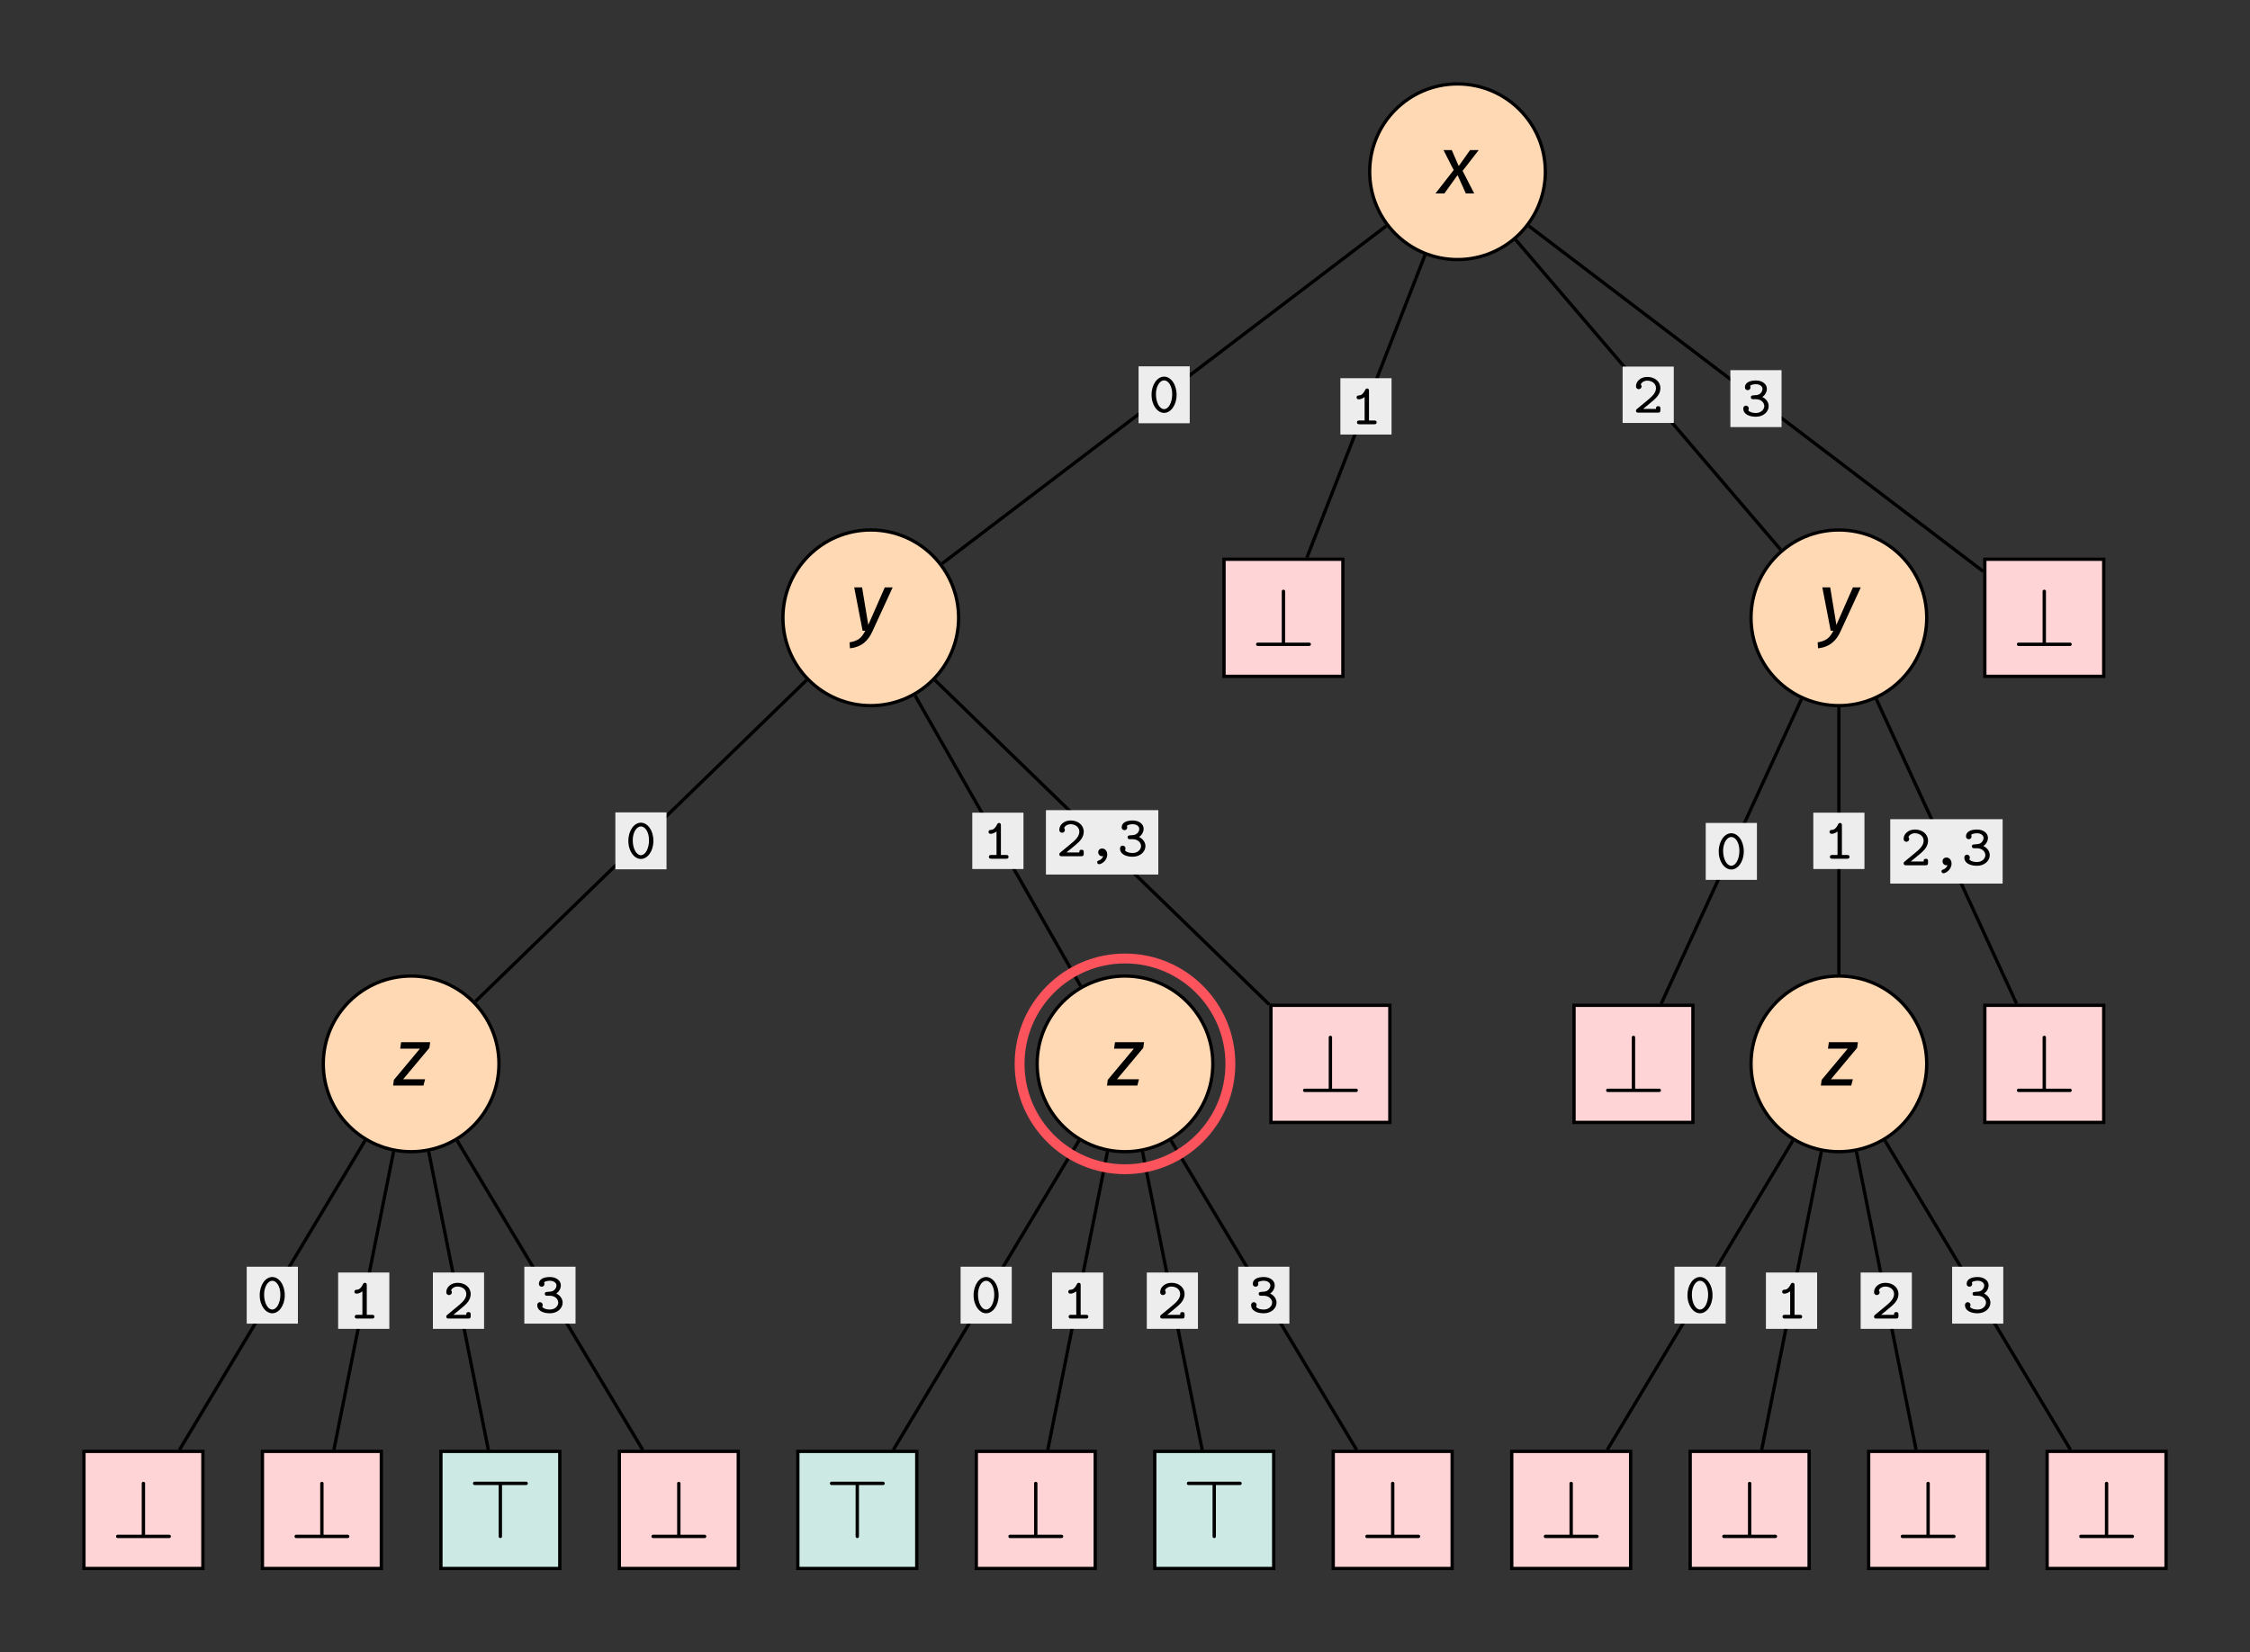 <?xml version="1.0" encoding="UTF-8"?>
<svg xmlns="http://www.w3.org/2000/svg" xmlns:xlink="http://www.w3.org/1999/xlink" width="272.318" height="200.04" viewBox="0 0 272.318 200.04">
<rect x="0" y="0" width="272.318" height="200.04" fill="#333333" stroke="none"/>
<defs>
<g>
<g id="glyph-0-0">
<path d="M 3.359 -2.125 C 3.359 -3.422 2.641 -4.328 1.844 -4.328 C 1.047 -4.328 0.328 -3.406 0.328 -2.125 C 0.328 -0.844 1.062 0.062 1.844 0.062 C 2.641 0.062 3.359 -0.859 3.359 -2.125 Z M 2.828 -2.203 C 2.828 -1.203 2.391 -0.391 1.844 -0.391 C 1.297 -0.391 0.859 -1.203 0.859 -2.203 C 0.859 -3.188 1.344 -3.875 1.844 -3.875 C 2.359 -3.875 2.828 -3.203 2.828 -2.203 Z M 2.828 -2.203 "/>
</g>
<g id="glyph-0-1">
<path d="M 3.141 -0.234 C 3.141 -0.453 2.938 -0.453 2.844 -0.453 L 2.219 -0.453 L 2.219 -4.031 C 2.219 -4.125 2.219 -4.328 1.984 -4.328 C 1.844 -4.328 1.797 -4.234 1.766 -4.172 C 1.453 -3.516 1.141 -3.484 0.922 -3.484 C 0.828 -3.469 0.719 -3.391 0.719 -3.25 C 0.719 -3.156 0.766 -3.016 0.969 -3.016 C 1.297 -3.016 1.594 -3.219 1.688 -3.297 L 1.688 -0.453 L 1.062 -0.453 C 0.969 -0.453 0.766 -0.453 0.766 -0.234 C 0.766 0 0.969 0 1.062 0 L 2.844 0 C 2.938 0 3.141 0 3.141 -0.234 Z M 3.141 -0.234 "/>
</g>
<g id="glyph-0-2">
<path d="M 3.328 -0.297 L 3.328 -0.484 C 3.328 -0.625 3.328 -0.781 3.062 -0.781 C 2.797 -0.781 2.797 -0.625 2.797 -0.453 L 1.234 -0.453 C 1.75 -0.891 2.312 -1.328 2.531 -1.531 C 2.938 -1.891 3.328 -2.344 3.328 -2.969 C 3.328 -3.781 2.625 -4.328 1.75 -4.328 C 0.938 -4.328 0.375 -3.797 0.375 -3.203 C 0.375 -2.906 0.609 -2.844 0.703 -2.844 C 0.859 -2.844 1.047 -2.953 1.047 -3.172 C 1.047 -3.266 1.016 -3.359 0.953 -3.422 C 1.062 -3.672 1.359 -3.875 1.734 -3.875 C 2.281 -3.875 2.797 -3.547 2.797 -2.969 C 2.797 -2.453 2.391 -2.031 1.969 -1.672 L 0.5 -0.453 C 0.406 -0.375 0.375 -0.344 0.375 -0.234 C 0.375 0 0.578 0 0.672 0 L 3.031 0 C 3.25 0 3.328 -0.062 3.328 -0.297 Z M 3.328 -0.297 "/>
</g>
<g id="glyph-0-3">
<path d="M 3.391 -1.219 C 3.391 -1.609 3.172 -2.062 2.625 -2.328 C 2.938 -2.547 3.172 -2.906 3.172 -3.328 C 3.172 -3.875 2.641 -4.328 1.844 -4.328 C 1.016 -4.328 0.516 -4.016 0.516 -3.5 C 0.516 -3.281 0.672 -3.156 0.859 -3.156 C 1.047 -3.156 1.188 -3.297 1.188 -3.484 C 1.188 -3.609 1.156 -3.641 1.141 -3.688 C 1.359 -3.875 1.797 -3.875 1.859 -3.875 C 2.328 -3.875 2.641 -3.609 2.641 -3.328 C 2.641 -3.219 2.625 -2.969 2.375 -2.75 C 2.172 -2.578 1.984 -2.562 1.75 -2.547 C 1.359 -2.516 1.234 -2.516 1.234 -2.297 C 1.234 -2.062 1.422 -2.062 1.531 -2.062 L 1.828 -2.062 C 2.547 -2.062 2.859 -1.578 2.859 -1.234 C 2.859 -0.828 2.484 -0.391 1.844 -0.391 C 1.75 -0.391 1.172 -0.391 0.906 -0.719 L 0.922 -0.734 C 0.969 -0.812 0.969 -0.828 0.969 -0.891 C 0.969 -0.891 0.984 -0.906 0.984 -0.938 C 0.984 -1.109 0.844 -1.281 0.641 -1.281 C 0.469 -1.281 0.312 -1.156 0.312 -0.922 C 0.312 -0.297 0.969 0.062 1.844 0.062 C 2.797 0.062 3.391 -0.578 3.391 -1.219 Z M 3.391 -1.219 "/>
</g>
<g id="glyph-0-4">
<path d="M 2.469 -0.219 C 2.469 -0.641 2.188 -0.938 1.859 -0.938 C 1.547 -0.938 1.375 -0.719 1.375 -0.469 C 1.375 -0.25 1.547 0 1.859 0 C 1.922 0 1.938 0 1.984 -0.016 C 1.891 0.25 1.719 0.422 1.453 0.516 C 1.391 0.531 1.25 0.578 1.25 0.734 C 1.25 0.844 1.359 0.969 1.484 0.969 C 1.734 0.969 2.469 0.578 2.469 -0.219 Z M 2.469 -0.219 "/>
</g>
<g id="glyph-1-0">
<path d="M 5.406 -5.25 L 4.359 -5.25 L 2.984 -3.312 L 2.141 -5.25 L 1.141 -5.25 L 2.375 -2.828 L 0.172 0 L 1.25 0 L 2.844 -2.219 L 3.844 0 L 4.859 0 L 3.453 -2.734 Z M 5.406 -5.25 "/>
</g>
<g id="glyph-1-1">
<path d="M 5.422 -5.25 L 4.469 -5.25 L 2.469 -0.703 L 1.719 -5.25 L 0.766 -5.25 L 1.781 0 L 2.109 0 C 1.672 0.828 1.297 1.219 0.203 1.406 L 0.25 2.125 C 1.703 1.969 2.484 1.172 2.984 0.047 Z M 5.422 -5.25 "/>
</g>
<g id="glyph-1-2">
<path d="M 4.75 -5.25 L 1.234 -5.25 L 1.125 -4.469 L 3.516 -4.469 L 0.359 -0.688 L 0.266 0 L 3.938 0 L 4.141 -0.766 L 1.484 -0.766 L 4.656 -4.562 Z M 4.75 -5.25 "/>
</g>
<g id="glyph-2-0">
<path d="M 7.203 -0.203 C 7.203 -0.312 7.109 -0.406 7 -0.406 L 4.078 -0.406 L 4.078 -6.625 C 4.078 -6.734 3.984 -6.812 3.875 -6.812 C 3.766 -6.812 3.672 -6.734 3.672 -6.625 L 3.672 -0.406 L 0.75 -0.406 C 0.641 -0.406 0.562 -0.312 0.562 -0.203 C 0.562 -0.094 0.641 0 0.75 0 L 7 0 C 7.109 0 7.203 -0.094 7.203 -0.203 Z M 7.203 -0.203 "/>
</g>
<g id="glyph-2-1">
<path d="M 7.203 -6.422 C 7.203 -6.531 7.109 -6.625 7 -6.625 L 0.75 -6.625 C 0.641 -6.625 0.562 -6.531 0.562 -6.422 C 0.562 -6.312 0.641 -6.219 0.75 -6.219 L 3.672 -6.219 L 3.672 0 C 3.672 0.109 3.766 0.203 3.875 0.203 C 3.984 0.203 4.078 0.109 4.078 0 L 4.078 -6.219 L 7 -6.219 C 7.109 -6.219 7.203 -6.312 7.203 -6.422 Z M 7.203 -6.422 "/>
</g>
</g>
</defs>
<path fill="none" stroke-width="0.399" stroke-linecap="butt" stroke-linejoin="miter" stroke="rgb(0%, 0%, 0%)" stroke-opacity="1" stroke-miterlimit="10" d="M -8.619 -6.557 L -62.396 -47.447 " transform="matrix(1, 0, 0, -1, 176.404, 20.791)"/>
<path fill-rule="nonzero" fill="rgb(92.94%, 92.94%, 92.94%)" fill-opacity="1" d="M 137.801 51.238 L 143.992 51.238 L 143.992 44.348 L 137.801 44.348 Z M 137.801 51.238 "/>
<g fill="rgb(0%, 0%, 0%)" fill-opacity="1">
<use xlink:href="#glyph-0-0" x="139.045" y="49.922"/>
</g>
<path fill="none" stroke-width="0.399" stroke-linecap="butt" stroke-linejoin="miter" stroke="rgb(0%, 0%, 0%)" stroke-opacity="1" stroke-miterlimit="10" d="M -3.939 -10.092 L -18.228 -46.713 " transform="matrix(1, 0, 0, -1, 176.404, 20.791)"/>
<path fill-rule="nonzero" fill="rgb(92.94%, 92.94%, 92.94%)" fill-opacity="1" d="M 162.227 52.605 L 168.418 52.605 L 168.418 45.785 L 162.227 45.785 Z M 162.227 52.605 "/>
<g fill="rgb(0%, 0%, 0%)" fill-opacity="1">
<use xlink:href="#glyph-0-1" x="163.471" y="51.359"/>
</g>
<path fill="none" stroke-width="0.399" stroke-linecap="butt" stroke-linejoin="miter" stroke="rgb(0%, 0%, 0%)" stroke-opacity="1" stroke-miterlimit="10" d="M 7.037 -8.232 L 39.119 -45.768 " transform="matrix(1, 0, 0, -1, 176.404, 20.791)"/>
<path fill-rule="nonzero" fill="rgb(92.94%, 92.94%, 92.94%)" fill-opacity="1" d="M 196.387 51.203 L 202.578 51.203 L 202.578 44.379 L 196.387 44.379 Z M 196.387 51.203 "/>
<g fill="rgb(0%, 0%, 0%)" fill-opacity="1">
<use xlink:href="#glyph-0-2" x="197.63" y="49.957"/>
</g>
<path fill="none" stroke-width="0.399" stroke-linecap="butt" stroke-linejoin="miter" stroke="rgb(0%, 0%, 0%)" stroke-opacity="1" stroke-miterlimit="10" d="M 8.619 -6.557 L 63.619 -48.377 " transform="matrix(1, 0, 0, -1, 176.404, 20.791)"/>
<path fill-rule="nonzero" fill="rgb(92.94%, 92.94%, 92.94%)" fill-opacity="1" d="M 209.43 51.703 L 215.621 51.703 L 215.621 44.812 L 209.43 44.812 Z M 209.43 51.703 "/>
<g fill="rgb(0%, 0%, 0%)" fill-opacity="1">
<use xlink:href="#glyph-0-3" x="210.673" y="50.388"/>
</g>
<path fill="none" stroke-width="0.399" stroke-linecap="butt" stroke-linejoin="miter" stroke="rgb(0%, 0%, 0%)" stroke-opacity="1" stroke-miterlimit="10" d="M -78.787 -61.545 L -118.877 -100.459 " transform="matrix(1, 0, 0, -1, 176.404, 20.791)"/>
<path fill-rule="nonzero" fill="rgb(92.94%, 92.94%, 92.94%)" fill-opacity="1" d="M 74.477 105.238 L 80.668 105.238 L 80.668 98.348 L 74.477 98.348 Z M 74.477 105.238 "/>
<g fill="rgb(0%, 0%, 0%)" fill-opacity="1">
<use xlink:href="#glyph-0-0" x="75.722" y="103.922"/>
</g>
<path fill="none" stroke-width="0.399" stroke-linecap="butt" stroke-linejoin="miter" stroke="rgb(0%, 0%, 0%)" stroke-opacity="1" stroke-miterlimit="10" d="M -65.654 -63.412 L -45.607 -98.592 " transform="matrix(1, 0, 0, -1, 176.404, 20.791)"/>
<path fill-rule="nonzero" fill="rgb(92.94%, 92.94%, 92.94%)" fill-opacity="1" d="M 117.676 105.203 L 123.871 105.203 L 123.871 98.383 L 117.676 98.383 Z M 117.676 105.203 "/>
<g fill="rgb(0%, 0%, 0%)" fill-opacity="1">
<use xlink:href="#glyph-0-1" x="118.922" y="103.957"/>
</g>
<path fill="none" stroke-width="0.399" stroke-linecap="butt" stroke-linejoin="miter" stroke="rgb(0%, 0%, 0%)" stroke-opacity="1" stroke-miterlimit="10" d="M -63.248 -61.545 L -22.779 -100.822 " transform="matrix(1, 0, 0, -1, 176.404, 20.791)"/>
<path fill-rule="nonzero" fill="rgb(92.94%, 92.94%, 92.94%)" fill-opacity="1" d="M 126.59 105.871 L 140.191 105.871 L 140.191 98.078 L 126.59 98.078 Z M 126.59 105.871 "/>
<g fill="rgb(0%, 0%, 0%)" fill-opacity="1">
<use xlink:href="#glyph-0-2" x="127.836" y="103.654"/>
<use xlink:href="#glyph-0-4" x="131.539" y="103.654"/>
<use xlink:href="#glyph-0-3" x="135.242" y="103.654"/>
</g>
<path fill="none" stroke-width="0.399" stroke-linecap="butt" stroke-linejoin="miter" stroke="rgb(0%, 0%, 0%)" stroke-opacity="1" stroke-miterlimit="10" d="M 41.627 -63.842 L 24.651 -100.717 " transform="matrix(1, 0, 0, -1, 176.404, 20.791)"/>
<path fill-rule="nonzero" fill="rgb(92.94%, 92.94%, 92.94%)" fill-opacity="1" d="M 206.445 106.516 L 212.641 106.516 L 212.641 99.625 L 206.445 99.625 Z M 206.445 106.516 "/>
<g fill="rgb(0%, 0%, 0%)" fill-opacity="1">
<use xlink:href="#glyph-0-0" x="207.691" y="105.199"/>
</g>
<path fill="none" stroke-width="0.399" stroke-linecap="butt" stroke-linejoin="miter" stroke="rgb(0%, 0%, 0%)" stroke-opacity="1" stroke-miterlimit="10" d="M 46.158 -64.83 L 46.158 -97.174 " transform="matrix(1, 0, 0, -1, 176.404, 20.791)"/>
<path fill-rule="nonzero" fill="rgb(92.94%, 92.94%, 92.94%)" fill-opacity="1" d="M 219.465 105.203 L 225.656 105.203 L 225.656 98.383 L 219.465 98.383 Z M 219.465 105.203 "/>
<g fill="rgb(0%, 0%, 0%)" fill-opacity="1">
<use xlink:href="#glyph-0-1" x="220.708" y="103.957"/>
</g>
<path fill="none" stroke-width="0.399" stroke-linecap="butt" stroke-linejoin="miter" stroke="rgb(0%, 0%, 0%)" stroke-opacity="1" stroke-miterlimit="10" d="M 50.686 -63.842 L 67.662 -100.717 " transform="matrix(1, 0, 0, -1, 176.404, 20.791)"/>
<path fill-rule="nonzero" fill="rgb(92.94%, 92.94%, 92.94%)" fill-opacity="1" d="M 228.777 106.965 L 242.379 106.965 L 242.379 99.172 L 228.777 99.172 Z M 228.777 106.965 "/>
<g fill="rgb(0%, 0%, 0%)" fill-opacity="1">
<use xlink:href="#glyph-0-2" x="230.023" y="104.749"/>
<use xlink:href="#glyph-0-4" x="233.726" y="104.749"/>
<use xlink:href="#glyph-0-3" x="237.429" y="104.749"/>
</g>
<path fill="none" stroke-width="0.399" stroke-linecap="butt" stroke-linejoin="miter" stroke="rgb(0%, 0%, 0%)" stroke-opacity="1" stroke-miterlimit="10" d="M -132.22 -117.287 L -154.677 -154.717 " transform="matrix(1, 0, 0, -1, 176.404, 20.791)"/>
<path fill-rule="nonzero" fill="rgb(92.94%, 92.94%, 92.94%)" fill-opacity="1" d="M 29.859 160.238 L 36.055 160.238 L 36.055 153.348 L 29.859 153.348 Z M 29.859 160.238 "/>
<g fill="rgb(0%, 0%, 0%)" fill-opacity="1">
<use xlink:href="#glyph-0-0" x="31.106" y="158.923"/>
</g>
<path fill="none" stroke-width="0.399" stroke-linecap="butt" stroke-linejoin="miter" stroke="rgb(0%, 0%, 0%)" stroke-opacity="1" stroke-miterlimit="10" d="M -128.771 -118.623 L -135.99 -154.717 " transform="matrix(1, 0, 0, -1, 176.404, 20.791)"/>
<path fill-rule="nonzero" fill="rgb(92.94%, 92.94%, 92.94%)" fill-opacity="1" d="M 40.926 160.871 L 47.121 160.871 L 47.121 154.051 L 40.926 154.051 Z M 40.926 160.871 "/>
<g fill="rgb(0%, 0%, 0%)" fill-opacity="1">
<use xlink:href="#glyph-0-1" x="42.173" y="159.624"/>
</g>
<path fill="none" stroke-width="0.399" stroke-linecap="butt" stroke-linejoin="miter" stroke="rgb(0%, 0%, 0%)" stroke-opacity="1" stroke-miterlimit="10" d="M -124.521 -118.623 L -117.302 -154.717 " transform="matrix(1, 0, 0, -1, 176.404, 20.791)"/>
<path fill-rule="nonzero" fill="rgb(92.94%, 92.94%, 92.94%)" fill-opacity="1" d="M 52.395 160.871 L 58.586 160.871 L 58.586 154.051 L 52.395 154.051 Z M 52.395 160.871 "/>
<g fill="rgb(0%, 0%, 0%)" fill-opacity="1">
<use xlink:href="#glyph-0-2" x="53.64" y="159.624"/>
</g>
<path fill="none" stroke-width="0.399" stroke-linecap="butt" stroke-linejoin="miter" stroke="rgb(0%, 0%, 0%)" stroke-opacity="1" stroke-miterlimit="10" d="M -121.076 -117.287 L -98.619 -154.717 " transform="matrix(1, 0, 0, -1, 176.404, 20.791)"/>
<path fill-rule="nonzero" fill="rgb(92.94%, 92.94%, 92.94%)" fill-opacity="1" d="M 63.461 160.238 L 69.656 160.238 L 69.656 153.348 L 63.461 153.348 Z M 63.461 160.238 "/>
<g fill="rgb(0%, 0%, 0%)" fill-opacity="1">
<use xlink:href="#glyph-0-3" x="64.707" y="158.923"/>
</g>
<path fill="none" stroke-width="0.399" stroke-linecap="butt" stroke-linejoin="miter" stroke="rgb(0%, 0%, 0%)" stroke-opacity="1" stroke-miterlimit="10" d="M -45.818 -117.287 L -68.275 -154.717 " transform="matrix(1, 0, 0, -1, 176.404, 20.791)"/>
<path fill-rule="nonzero" fill="rgb(92.94%, 92.94%, 92.94%)" fill-opacity="1" d="M 116.262 160.238 L 122.453 160.238 L 122.453 153.348 L 116.262 153.348 Z M 116.262 160.238 "/>
<g fill="rgb(0%, 0%, 0%)" fill-opacity="1">
<use xlink:href="#glyph-0-0" x="117.507" y="158.923"/>
</g>
<path fill="none" stroke-width="0.399" stroke-linecap="butt" stroke-linejoin="miter" stroke="rgb(0%, 0%, 0%)" stroke-opacity="1" stroke-miterlimit="10" d="M -42.369 -118.623 L -49.588 -154.717 " transform="matrix(1, 0, 0, -1, 176.404, 20.791)"/>
<path fill-rule="nonzero" fill="rgb(92.94%, 92.94%, 92.94%)" fill-opacity="1" d="M 127.328 160.871 L 133.523 160.871 L 133.523 154.051 L 127.328 154.051 Z M 127.328 160.871 "/>
<g fill="rgb(0%, 0%, 0%)" fill-opacity="1">
<use xlink:href="#glyph-0-1" x="128.574" y="159.624"/>
</g>
<path fill="none" stroke-width="0.399" stroke-linecap="butt" stroke-linejoin="miter" stroke="rgb(0%, 0%, 0%)" stroke-opacity="1" stroke-miterlimit="10" d="M -38.123 -118.623 L -30.904 -154.717 " transform="matrix(1, 0, 0, -1, 176.404, 20.791)"/>
<path fill-rule="nonzero" fill="rgb(92.94%, 92.94%, 92.94%)" fill-opacity="1" d="M 138.797 160.871 L 144.988 160.871 L 144.988 154.051 L 138.797 154.051 Z M 138.797 160.871 "/>
<g fill="rgb(0%, 0%, 0%)" fill-opacity="1">
<use xlink:href="#glyph-0-2" x="140.041" y="159.624"/>
</g>
<path fill="none" stroke-width="0.399" stroke-linecap="butt" stroke-linejoin="miter" stroke="rgb(0%, 0%, 0%)" stroke-opacity="1" stroke-miterlimit="10" d="M -34.674 -117.287 L -12.216 -154.717 " transform="matrix(1, 0, 0, -1, 176.404, 20.791)"/>
<path fill-rule="nonzero" fill="rgb(92.94%, 92.94%, 92.94%)" fill-opacity="1" d="M 149.863 160.238 L 156.055 160.238 L 156.055 153.348 L 149.863 153.348 Z M 149.863 160.238 "/>
<g fill="rgb(0%, 0%, 0%)" fill-opacity="1">
<use xlink:href="#glyph-0-3" x="151.108" y="158.923"/>
</g>
<path fill="none" stroke-width="0.399" stroke-linecap="butt" stroke-linejoin="miter" stroke="rgb(0%, 0%, 0%)" stroke-opacity="1" stroke-miterlimit="10" d="M 40.584 -117.287 L 18.127 -154.717 " transform="matrix(1, 0, 0, -1, 176.404, 20.791)"/>
<path fill-rule="nonzero" fill="rgb(92.94%, 92.94%, 92.94%)" fill-opacity="1" d="M 202.664 160.238 L 208.855 160.238 L 208.855 153.348 L 202.664 153.348 Z M 202.664 160.238 "/>
<g fill="rgb(0%, 0%, 0%)" fill-opacity="1">
<use xlink:href="#glyph-0-0" x="203.908" y="158.923"/>
</g>
<path fill="none" stroke-width="0.399" stroke-linecap="butt" stroke-linejoin="miter" stroke="rgb(0%, 0%, 0%)" stroke-opacity="1" stroke-miterlimit="10" d="M 44.033 -118.623 L 36.815 -154.717 " transform="matrix(1, 0, 0, -1, 176.404, 20.791)"/>
<path fill-rule="nonzero" fill="rgb(92.94%, 92.94%, 92.94%)" fill-opacity="1" d="M 213.73 160.871 L 219.926 160.871 L 219.926 154.051 L 213.73 154.051 Z M 213.73 160.871 "/>
<g fill="rgb(0%, 0%, 0%)" fill-opacity="1">
<use xlink:href="#glyph-0-1" x="214.975" y="159.624"/>
</g>
<path fill="none" stroke-width="0.399" stroke-linecap="butt" stroke-linejoin="miter" stroke="rgb(0%, 0%, 0%)" stroke-opacity="1" stroke-miterlimit="10" d="M 48.28 -118.623 L 55.498 -154.717 " transform="matrix(1, 0, 0, -1, 176.404, 20.791)"/>
<path fill-rule="nonzero" fill="rgb(92.94%, 92.94%, 92.94%)" fill-opacity="1" d="M 225.195 160.871 L 231.391 160.871 L 231.391 154.051 L 225.195 154.051 Z M 225.195 160.871 "/>
<g fill="rgb(0%, 0%, 0%)" fill-opacity="1">
<use xlink:href="#glyph-0-2" x="226.442" y="159.624"/>
</g>
<path fill="none" stroke-width="0.399" stroke-linecap="butt" stroke-linejoin="miter" stroke="rgb(0%, 0%, 0%)" stroke-opacity="1" stroke-miterlimit="10" d="M 51.729 -117.287 L 74.186 -154.717 " transform="matrix(1, 0, 0, -1, 176.404, 20.791)"/>
<path fill-rule="nonzero" fill="rgb(92.94%, 92.94%, 92.94%)" fill-opacity="1" d="M 236.266 160.238 L 242.457 160.238 L 242.457 153.348 L 236.266 153.348 Z M 236.266 160.238 "/>
<g fill="rgb(0%, 0%, 0%)" fill-opacity="1">
<use xlink:href="#glyph-0-3" x="237.509" y="158.923"/>
</g>
<path fill-rule="nonzero" fill="rgb(100%, 84.999%, 70%)" fill-opacity="1" stroke-width="0.399" stroke-linecap="butt" stroke-linejoin="miter" stroke="rgb(0%, 0%, 0%)" stroke-opacity="1" stroke-miterlimit="10" d="M 10.631 0.002 C 10.631 5.869 5.869 10.631 -0.002 10.631 C -5.873 10.631 -10.631 5.869 -10.631 0.002 C -10.631 -5.869 -5.873 -10.631 -0.002 -10.631 C 5.869 -10.631 10.631 -5.869 10.631 0.002 Z M 10.631 0.002 " transform="matrix(1, 0, 0, -1, 176.404, 20.791)"/>
<g fill="rgb(0%, 0%, 0%)" fill-opacity="1">
<use xlink:href="#glyph-1-0" x="173.565" y="23.417"/>
</g>
<path fill-rule="nonzero" fill="rgb(100%, 84.999%, 70%)" fill-opacity="1" stroke-width="0.399" stroke-linecap="butt" stroke-linejoin="miter" stroke="rgb(0%, 0%, 0%)" stroke-opacity="1" stroke-miterlimit="10" d="M 10.632 0.002 C 10.632 5.869 5.87 10.631 -0.001 10.631 C -5.872 10.631 -10.63 5.869 -10.63 0.002 C -10.63 -5.869 -5.872 -10.631 -0.001 -10.631 C 5.87 -10.631 10.632 -5.869 10.632 0.002 Z M 10.632 0.002 " transform="matrix(1, 0, 0, -1, 105.388, 74.791)"/>
<g fill="rgb(0%, 0%, 0%)" fill-opacity="1">
<use xlink:href="#glyph-1-1" x="102.619" y="76.356"/>
</g>
<path fill-rule="nonzero" fill="rgb(99.706%, 83.138%, 84.019%)" fill-opacity="1" stroke-width="0.399" stroke-linecap="butt" stroke-linejoin="miter" stroke="rgb(0%, 0%, 0%)" stroke-opacity="1" stroke-miterlimit="10" d="M 21.152 -7.088 L 35.542 -7.088 L 35.542 7.088 L 21.152 7.088 Z M 21.152 -7.088 " transform="matrix(1, 0, 0, -1, 126.989, 74.791)"/>
<g fill="rgb(0%, 0%, 0%)" fill-opacity="1">
<use xlink:href="#glyph-2-0" x="151.46" y="78.199"/>
</g>
<path fill-rule="nonzero" fill="rgb(100%, 84.999%, 70%)" fill-opacity="1" stroke-width="0.399" stroke-linecap="butt" stroke-linejoin="miter" stroke="rgb(0%, 0%, 0%)" stroke-opacity="1" stroke-miterlimit="10" d="M 10.631 0.002 C 10.631 5.869 5.87 10.631 -0.001 10.631 C -5.872 10.631 -10.63 5.869 -10.63 0.002 C -10.63 -5.869 -5.872 -10.631 -0.001 -10.631 C 5.87 -10.631 10.631 -5.869 10.631 0.002 Z M 10.631 0.002 " transform="matrix(1, 0, 0, -1, 222.56, 74.791)"/>
<g fill="rgb(0%, 0%, 0%)" fill-opacity="1">
<use xlink:href="#glyph-1-1" x="219.79" y="76.356"/>
</g>
<path fill-rule="nonzero" fill="rgb(99.706%, 83.138%, 84.019%)" fill-opacity="1" stroke-width="0.399" stroke-linecap="butt" stroke-linejoin="miter" stroke="rgb(0%, 0%, 0%)" stroke-opacity="1" stroke-miterlimit="10" d="M -7.196 -7.088 L 7.194 -7.088 L 7.194 7.088 L -7.196 7.088 Z M -7.196 -7.088 " transform="matrix(1, 0, 0, -1, 247.419, 74.791)"/>
<g fill="rgb(0%, 0%, 0%)" fill-opacity="1">
<use xlink:href="#glyph-2-0" x="243.544" y="78.199"/>
</g>
<path fill-rule="nonzero" fill="rgb(100%, 84.999%, 70%)" fill-opacity="1" stroke-width="0.399" stroke-linecap="butt" stroke-linejoin="miter" stroke="rgb(0%, 0%, 0%)" stroke-opacity="1" stroke-miterlimit="10" d="M 10.629 0.002 C 10.629 5.869 5.871 10.631 -0 10.631 C -5.871 10.631 -10.629 5.869 -10.629 0.002 C -10.629 -5.869 -5.871 -10.631 -0 -10.631 C 5.871 -10.631 10.629 -5.869 10.629 0.002 Z M 10.629 0.002 " transform="matrix(1, 0, 0, -1, 49.758, 128.791)"/>
<g fill="rgb(0%, 0%, 0%)" fill-opacity="1">
<use xlink:href="#glyph-1-2" x="47.312" y="131.417"/>
</g>
<path fill-rule="nonzero" fill="rgb(100%, 84.999%, 70%)" fill-opacity="1" stroke-width="0.399" stroke-linecap="butt" stroke-linejoin="miter" stroke="rgb(0%, 0%, 0%)" stroke-opacity="1" stroke-miterlimit="10" d="M 10.63 0.002 C 10.63 5.869 5.872 10.631 0.001 10.631 C -5.87 10.631 -10.632 5.869 -10.632 0.002 C -10.632 -5.869 -5.87 -10.631 0.001 -10.631 C 5.872 -10.631 10.63 -5.869 10.63 0.002 Z M 10.63 0.002 " transform="matrix(1, 0, 0, -1, 136.159, 128.791)"/>
<g fill="rgb(0%, 0%, 0%)" fill-opacity="1">
<use xlink:href="#glyph-1-2" x="133.713" y="131.417"/>
</g>
<path fill-rule="nonzero" fill="rgb(99.706%, 83.138%, 84.019%)" fill-opacity="1" stroke-width="0.399" stroke-linecap="butt" stroke-linejoin="miter" stroke="rgb(0%, 0%, 0%)" stroke-opacity="1" stroke-miterlimit="10" d="M -7.195 -7.088 L 7.196 -7.088 L 7.196 7.088 L -7.195 7.088 Z M -7.195 -7.088 " transform="matrix(1, 0, 0, -1, 161.019, 128.791)"/>
<g fill="rgb(0%, 0%, 0%)" fill-opacity="1">
<use xlink:href="#glyph-2-0" x="157.143" y="132.199"/>
</g>
<path fill-rule="nonzero" fill="rgb(99.706%, 83.138%, 84.019%)" fill-opacity="1" stroke-width="0.399" stroke-linecap="butt" stroke-linejoin="miter" stroke="rgb(0%, 0%, 0%)" stroke-opacity="1" stroke-miterlimit="10" d="M -7.196 -7.088 L 7.195 -7.088 L 7.195 7.088 L -7.196 7.088 Z M -7.196 -7.088 " transform="matrix(1, 0, 0, -1, 197.7, 128.791)"/>
<g fill="rgb(0%, 0%, 0%)" fill-opacity="1">
<use xlink:href="#glyph-2-0" x="193.825" y="132.199"/>
</g>
<path fill-rule="nonzero" fill="rgb(100%, 84.999%, 70%)" fill-opacity="1" stroke-width="0.399" stroke-linecap="butt" stroke-linejoin="miter" stroke="rgb(0%, 0%, 0%)" stroke-opacity="1" stroke-miterlimit="10" d="M 10.631 0.002 C 10.631 5.869 5.87 10.631 -0.001 10.631 C -5.872 10.631 -10.63 5.869 -10.63 0.002 C -10.63 -5.869 -5.872 -10.631 -0.001 -10.631 C 5.87 -10.631 10.631 -5.869 10.631 0.002 Z M 10.631 0.002 " transform="matrix(1, 0, 0, -1, 222.56, 128.791)"/>
<g fill="rgb(0%, 0%, 0%)" fill-opacity="1">
<use xlink:href="#glyph-1-2" x="220.114" y="131.417"/>
</g>
<path fill-rule="nonzero" fill="rgb(99.706%, 83.138%, 84.019%)" fill-opacity="1" stroke-width="0.399" stroke-linecap="butt" stroke-linejoin="miter" stroke="rgb(0%, 0%, 0%)" stroke-opacity="1" stroke-miterlimit="10" d="M -7.196 -7.088 L 7.194 -7.088 L 7.194 7.088 L -7.196 7.088 Z M -7.196 -7.088 " transform="matrix(1, 0, 0, -1, 247.419, 128.791)"/>
<g fill="rgb(0%, 0%, 0%)" fill-opacity="1">
<use xlink:href="#glyph-2-0" x="243.544" y="132.199"/>
</g>
<path fill-rule="nonzero" fill="rgb(99.706%, 83.138%, 84.019%)" fill-opacity="1" stroke-width="0.399" stroke-linecap="butt" stroke-linejoin="miter" stroke="rgb(0%, 0%, 0%)" stroke-opacity="1" stroke-miterlimit="10" d="M -7.198 -7.088 L 7.197 -7.088 L 7.197 7.088 L -7.198 7.088 Z M -7.198 -7.088 " transform="matrix(1, 0, 0, -1, 17.358, 182.791)"/>
<g fill="rgb(0%, 0%, 0%)" fill-opacity="1">
<use xlink:href="#glyph-2-0" x="13.482" y="186.199"/>
</g>
<path fill-rule="nonzero" fill="rgb(99.706%, 83.138%, 84.019%)" fill-opacity="1" stroke-width="0.399" stroke-linecap="butt" stroke-linejoin="miter" stroke="rgb(0%, 0%, 0%)" stroke-opacity="1" stroke-miterlimit="10" d="M -7.196 -7.088 L 7.194 -7.088 L 7.194 7.088 L -7.196 7.088 Z M -7.196 -7.088 " transform="matrix(1, 0, 0, -1, 38.958, 182.791)"/>
<g fill="rgb(0%, 0%, 0%)" fill-opacity="1">
<use xlink:href="#glyph-2-0" x="35.083" y="186.199"/>
</g>
<path fill-rule="nonzero" fill="rgb(79.903%, 91.273%, 88.724%)" fill-opacity="1" stroke-width="0.399" stroke-linecap="butt" stroke-linejoin="miter" stroke="rgb(0%, 0%, 0%)" stroke-opacity="1" stroke-miterlimit="10" d="M -7.195 -7.088 L 7.196 -7.088 L 7.196 7.088 L -7.195 7.088 Z M -7.195 -7.088 " transform="matrix(1, 0, 0, -1, 60.558, 182.791)"/>
<g fill="rgb(0%, 0%, 0%)" fill-opacity="1">
<use xlink:href="#glyph-2-1" x="56.683" y="185.999"/>
</g>
<path fill-rule="nonzero" fill="rgb(99.706%, 83.138%, 84.019%)" fill-opacity="1" stroke-width="0.399" stroke-linecap="butt" stroke-linejoin="miter" stroke="rgb(0%, 0%, 0%)" stroke-opacity="1" stroke-miterlimit="10" d="M -7.197 -7.088 L 7.197 -7.088 L 7.197 7.088 L -7.197 7.088 Z M -7.197 -7.088 " transform="matrix(1, 0, 0, -1, 82.158, 182.791)"/>
<g fill="rgb(0%, 0%, 0%)" fill-opacity="1">
<use xlink:href="#glyph-2-0" x="78.283" y="186.199"/>
</g>
<path fill-rule="nonzero" fill="rgb(79.903%, 91.273%, 88.724%)" fill-opacity="1" stroke-width="0.399" stroke-linecap="butt" stroke-linejoin="miter" stroke="rgb(0%, 0%, 0%)" stroke-opacity="1" stroke-miterlimit="10" d="M -7.197 -7.088 L 7.198 -7.088 L 7.198 7.088 L -7.197 7.088 Z M -7.197 -7.088 " transform="matrix(1, 0, 0, -1, 103.759, 182.791)"/>
<g fill="rgb(0%, 0%, 0%)" fill-opacity="1">
<use xlink:href="#glyph-2-1" x="99.883" y="185.999"/>
</g>
<path fill-rule="nonzero" fill="rgb(99.706%, 83.138%, 84.019%)" fill-opacity="1" stroke-width="0.399" stroke-linecap="butt" stroke-linejoin="miter" stroke="rgb(0%, 0%, 0%)" stroke-opacity="1" stroke-miterlimit="10" d="M -7.195 -7.088 L 7.196 -7.088 L 7.196 7.088 L -7.195 7.088 Z M -7.195 -7.088 " transform="matrix(1, 0, 0, -1, 125.359, 182.791)"/>
<g fill="rgb(0%, 0%, 0%)" fill-opacity="1">
<use xlink:href="#glyph-2-0" x="121.483" y="186.199"/>
</g>
<path fill-rule="nonzero" fill="rgb(79.903%, 91.273%, 88.724%)" fill-opacity="1" stroke-width="0.399" stroke-linecap="butt" stroke-linejoin="miter" stroke="rgb(0%, 0%, 0%)" stroke-opacity="1" stroke-miterlimit="10" d="M -7.197 -7.088 L 7.197 -7.088 L 7.197 7.088 L -7.197 7.088 Z M -7.197 -7.088 " transform="matrix(1, 0, 0, -1, 146.959, 182.791)"/>
<g fill="rgb(0%, 0%, 0%)" fill-opacity="1">
<use xlink:href="#glyph-2-1" x="143.084" y="185.999"/>
</g>
<path fill-rule="nonzero" fill="rgb(99.706%, 83.138%, 84.019%)" fill-opacity="1" stroke-width="0.399" stroke-linecap="butt" stroke-linejoin="miter" stroke="rgb(0%, 0%, 0%)" stroke-opacity="1" stroke-miterlimit="10" d="M -7.196 -7.088 L 7.195 -7.088 L 7.195 7.088 L -7.196 7.088 Z M -7.196 -7.088 " transform="matrix(1, 0, 0, -1, 168.559, 182.791)"/>
<g fill="rgb(0%, 0%, 0%)" fill-opacity="1">
<use xlink:href="#glyph-2-0" x="164.684" y="186.199"/>
</g>
<path fill-rule="nonzero" fill="rgb(99.706%, 83.138%, 84.019%)" fill-opacity="1" stroke-width="0.399" stroke-linecap="butt" stroke-linejoin="miter" stroke="rgb(0%, 0%, 0%)" stroke-opacity="1" stroke-miterlimit="10" d="M -7.195 -7.088 L 7.195 -7.088 L 7.195 7.088 L -7.195 7.088 Z M -7.195 -7.088 " transform="matrix(1, 0, 0, -1, 190.16, 182.791)"/>
<g fill="rgb(0%, 0%, 0%)" fill-opacity="1">
<use xlink:href="#glyph-2-0" x="186.284" y="186.199"/>
</g>
<path fill-rule="nonzero" fill="rgb(99.706%, 83.138%, 84.019%)" fill-opacity="1" stroke-width="0.399" stroke-linecap="butt" stroke-linejoin="miter" stroke="rgb(0%, 0%, 0%)" stroke-opacity="1" stroke-miterlimit="10" d="M -7.197 -7.088 L 7.197 -7.088 L 7.197 7.088 L -7.197 7.088 Z M -7.197 -7.088 " transform="matrix(1, 0, 0, -1, 211.76, 182.791)"/>
<g fill="rgb(0%, 0%, 0%)" fill-opacity="1">
<use xlink:href="#glyph-2-0" x="207.884" y="186.199"/>
</g>
<path fill-rule="nonzero" fill="rgb(99.706%, 83.138%, 84.019%)" fill-opacity="1" stroke-width="0.399" stroke-linecap="butt" stroke-linejoin="miter" stroke="rgb(0%, 0%, 0%)" stroke-opacity="1" stroke-miterlimit="10" d="M -7.196 -7.088 L 7.195 -7.088 L 7.195 7.088 L -7.196 7.088 Z M -7.196 -7.088 " transform="matrix(1, 0, 0, -1, 233.36, 182.791)"/>
<g fill="rgb(0%, 0%, 0%)" fill-opacity="1">
<use xlink:href="#glyph-2-0" x="229.484" y="186.199"/>
</g>
<path fill-rule="nonzero" fill="rgb(99.706%, 83.138%, 84.019%)" fill-opacity="1" stroke-width="0.399" stroke-linecap="butt" stroke-linejoin="miter" stroke="rgb(0%, 0%, 0%)" stroke-opacity="1" stroke-miterlimit="10" d="M -7.194 -7.088 L 7.196 -7.088 L 7.196 7.088 L -7.194 7.088 Z M -7.194 -7.088 " transform="matrix(1, 0, 0, -1, 254.96, 182.791)"/>
<g fill="rgb(0%, 0%, 0%)" fill-opacity="1">
<use xlink:href="#glyph-2-0" x="251.085" y="186.199"/>
</g>
<path fill="none" stroke-width="1.196" stroke-linecap="butt" stroke-linejoin="miter" stroke="rgb(98.824%, 32.549%, 36.078%)" stroke-opacity="1" stroke-miterlimit="10" d="M -27.49 -108.002 C -27.49 -100.955 -33.201 -95.244 -40.244 -95.244 C -47.291 -95.244 -53.002 -100.955 -53.002 -108.002 C -53.002 -115.045 -47.291 -120.756 -40.244 -120.756 C -33.201 -120.756 -27.49 -115.045 -27.49 -108.002 Z M -27.49 -108.002 " transform="matrix(1, 0, 0, -1, 176.404, 20.791)"/>
</svg>
